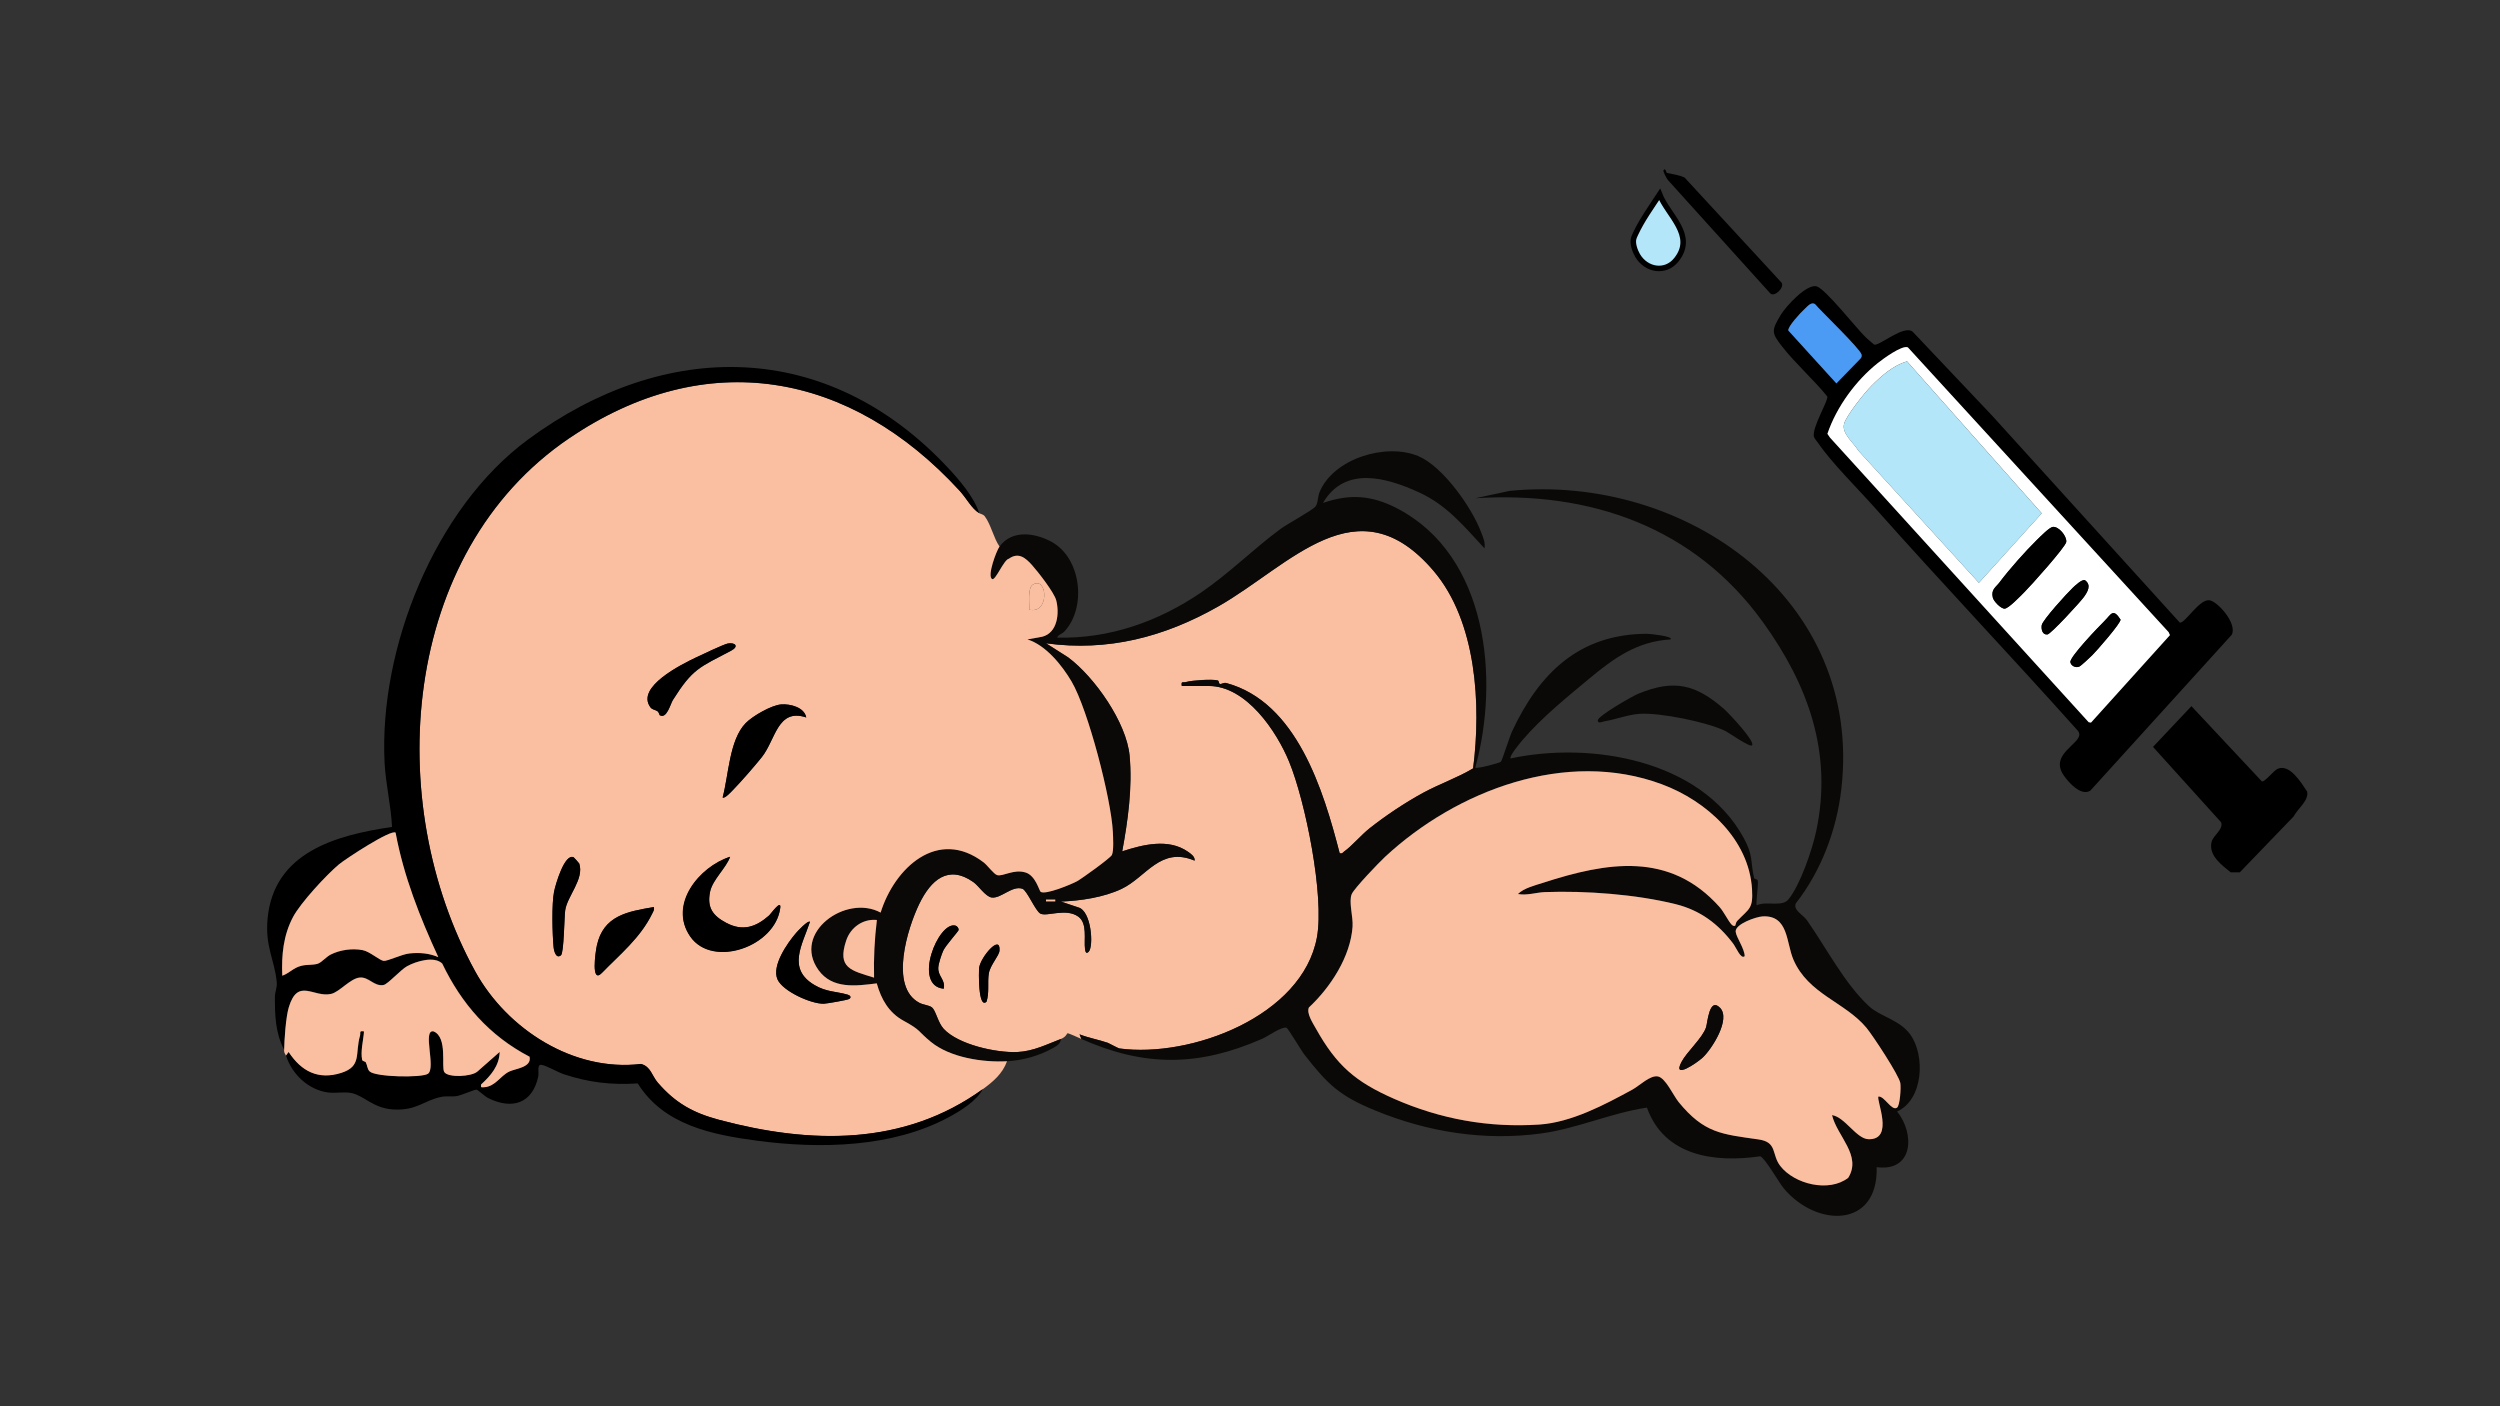 <?xml version="1.0" encoding="UTF-8"?>
<svg id="_Слой_1" xmlns="http://www.w3.org/2000/svg" version="1.1" viewBox="0 0 453.54 255.12">
  <rect x="0" y="0" width="453.54" height="255.12" fill="#333333" stroke="none"/>
  <!-- Generator: Adobe Illustrator 29.5.1, SVG Export Plug-In . SVG Version: 2.1.0 Build 141)  -->
  <defs>
    <style>
      .st0 {
        fill: #4b9bf5;
      }

      .st1 {
        fill: #fff;
      }

      .st2 {
        fill: #0b0908;
      }

      .st3, .st4 {
        fill: #b4e6fa;
      }

      .st4 {
        stroke: #000;
        stroke-miterlimit: 10;
      }

      .st5 {
        fill: #fabea0;
      }
    </style>
  </defs>
  <g id="_Слой_16">
    <g>
      <path class="st2" d="M317.85,135.22c-.42.4-4.15-2.28-4.93-2.65-3.37-1.61-11.79-3.31-15.46-3.07-2.14.14-4.31,1.02-6.4,1.36-.24.04-1.24.52-1.19-.19.06-.82,6.21-4.35,7.32-4.81,6.52-2.68,10.43-1.73,15.6,2.78.73.64,5.75,5.91,5.05,6.58h0Z"/>
      <g>
        <path class="st5" d="M192.45,188.48c-2.41.92-5,2.25-7.91,2.37-3.81.16-10.69-1.34-13.35-4.21-1.05-1.14-1.42-3.37-2.16-3.91-.53-.39-1.52-.43-2.23-.8-5.55-2.88-2.16-13.57-.04-17.95s5.24-7.19,9.82-3.96c.97.68,2.19,2.61,3.3,2.79,1.67.26,3.74-2.22,5.6-1.58.83.29,2.38,4.07,3.26,4.51,1.2.6,4.61-1.07,6.87.54,1.7,1.21,1,4.16,1.22,5.87.06.47.2,1,.67.5.94-.99.49-7.44-1.9-8.04l-3.15-1.06c3.55-.13,7.79-.77,11.02-2.3,4.48-2.13,7.02-7.75,13.25-5.12.08-.74-.7-1.26-1.23-1.63-3.55-2.46-8.16-1.27-11.91-.06,1.04-5.59,1.87-11.64,1.34-17.35-.55-6.03-6.37-14.29-11.15-17.84l-4.01-2.55c11.25,1.54,21.54-1.17,31.24-6.69,13.07-7.44,25.22-22.67,39.05-6.47,7.85,9.2,8.67,24.37,7.19,35.85-2.8,1.69-6.1,2.82-9.06,4.43-3.29,1.79-6.8,4.13-9.73,6.45-1.52,1.2-3.25,3.26-4.58,4.18-.29.2-.33.47-.84.33-2.94-11.39-7.77-27.4-20.55-30.87-.47-.13-.88.21-1.15.18-.24-.02-.17-.59-.43-.66-1.06-.26-4.59-.03-5.73.29-.58.16-.94-.25-.78.72h4.89c6.81,0,12.3,8.18,14.58,13.73,2.97,7.22,6.42,24.38,5.05,31.86-2.62,14.33-22.89,21.93-35.84,20.17-.22-.03-1.9-.95-2.09-1.02-1.59-.55-3.52-.9-5.14-1.54l.34.84c-.46-.2-2.27-1.04-2.51-1.03-.1,0-.25.67-1.2,1.03h-.02ZM171.21,179.37c.35-1.65-1.08-2.21-.99-3.83.04-.74.6-2.43.93-3.14.42-.88,2.7-3.43,2.75-3.66.07-.33-.26-.73-.53-.81-3.14-.95-7.89,10.92-2.16,11.44h0ZM178.97,181.73c.55-1.69.14-3.48.42-5.14.25-1.53,1.88-3.2,1.94-4.15.2-3.07-3.39,1.14-3.69,3.08-.09.6-.22,7.61,1.33,6.21h0Z"/>
        <path class="st2" d="M181.33,99.15c2.29-3.13,6.48-2.47,9.45-.85,5.35,2.92,6.39,11.8,2.37,16.21-.47.52-1.2.62-1.36,1.16,9.45.25,18.34-2.91,26.06-8.15,5.1-3.46,9.49-7.89,14.42-11.54,1.25-.92,5.8-3.39,6.37-4.08.49-.6.4-1.78.75-2.62,2.5-6.1,12.04-8.98,17.88-6.55,4.5,1.87,9.76,9.36,11.44,13.84.37.98.77,1.82.61,2.92-3.7-3.98-6.81-7.85-11.9-10.17-5.91-2.7-13.44-4.86-17.41,1.92,4.92-1.7,8.9-1.38,13.48,1,16.4,8.54,18.59,30.91,14.15,47.03.33.24,4.42-.85,4.65-1.08.21-.21,1.61-4.64,2.04-5.55,4.9-10.45,12.13-17.65,24.5-17.66.52,0,4.92.47,4.21,1.03-5.98.32-10.29,3.41-14.68,7.07-4.02,3.34-8.7,7.13-12.12,11.14-.36.43-2.56,3.03-2.18,3.37,14.52-3.11,34.4.23,42.19,14.27,1.91,3.44,1.24,4.26,1.97,7.41.06.25.6.21.66.46.17.69-.42,4.48-.16,4.49,1.71-.8,4.56.37,5.71-1.03,2.16-2.61,4.36-9.1,5.07-12.46,3-14.17-1.48-26.5-9.67-37.86-12.42-17.21-31.26-23.82-52.18-22.48l6.24-1.34c31.93-3.14,64.14,19.63,60.16,54.09-.86,7.46-3.64,14.82-8.26,20.75-.52,1.24,1.31,2.05,2.01,3.04,3.46,4.92,6.87,11.58,11.31,15.65,2.02,1.85,5.48,2.41,7.42,5.06,2.8,3.83,2.4,11.86-2.36,14,3.26,4.07,2.95,10.98-3.71,10.1.3,11.12-10.9,10.96-16.84,3.87-.88-1.05-3.45-5.59-4.29-5.84-8.26,1.2-17.38,0-20.55-8.83-6.47.95-12.76,3.83-19.21,4.69-10.31,1.39-20.56-.25-30.11-4.18-6.46-2.66-8.55-4.67-12.81-10.11-.6-.76-2.98-4.84-3.27-4.9-.96-.2-3.26,1.51-4.37,2-11.55,5.08-21.36,5.13-32.82.05l-.34-.84c1.62.64,3.55.99,5.14,1.54.18.06,1.86.99,2.09,1.02,12.95,1.76,33.21-5.84,35.84-20.17,1.37-7.48-2.08-24.64-5.05-31.86-2.29-5.55-7.78-13.73-14.58-13.73h-4.89c-.15-.97.2-.56.78-.72,1.14-.31,4.67-.55,5.73-.29.26.06.2.64.43.66.27.03.68-.31,1.15-.18,12.78,3.46,17.61,19.48,20.55,30.87.51.14.56-.13.84-.33,1.33-.92,3.06-2.98,4.58-4.18,2.94-2.32,6.44-4.66,9.73-6.45,2.96-1.61,6.26-2.74,9.06-4.43,1.48-11.49.66-26.65-7.19-35.85-13.83-16.2-25.98-.97-39.05,6.47-9.7,5.52-19.98,8.23-31.24,6.69l4.01,2.55c4.78,3.55,10.59,11.81,11.15,17.84.53,5.71-.3,11.76-1.34,17.35,3.74-1.21,8.36-2.41,11.91.06.53.37,1.32.89,1.23,1.63-6.23-2.63-8.77,2.99-13.25,5.12-3.23,1.54-7.47,2.17-11.02,2.3l3.15,1.06c2.39.6,2.84,7.05,1.9,8.04-.47.5-.61-.03-.67-.5-.22-1.71.48-4.66-1.22-5.87-2.26-1.6-5.67.06-6.87-.54-.88-.44-2.43-4.22-3.26-4.51-1.86-.65-3.93,1.84-5.6,1.58-1.11-.17-2.33-2.1-3.3-2.79-4.58-3.23-7.74-.32-9.82,3.96s-5.51,15.07.04,17.95c.71.37,1.7.41,2.23.8.73.54,1.1,2.77,2.16,3.91,2.66,2.88,9.54,4.37,13.35,4.21,2.91-.12,5.49-1.45,7.91-2.37-.02.81-.68,1.22-1.3,1.57-2.52,1.45-5.58,2.32-8.48,2.47-4.38.24-10.34-.66-13.83-3.53-2.47-2.03-1.69-2.05-4.94-3.82-2.68-1.47-4.04-3.9-4.86-6.78-3.75.47-8.06,1.08-10.57-2.41-4.86-6.77,5-13.84,11.27-10.43,2.52-8.09,10.36-15.46,18.7-9.1.66.51,1.85,2.14,2.44,2.3,1.09.3,2.99-1.15,5.17-.47,1.83.57,2.46,3.34,2.73,3.51.9.57,5.49-1.33,6.58-1.92.89-.48,6.09-4.23,6.34-4.78.36-.79.22-3.21.17-4.21-.3-5.97-4.5-22.17-7.48-27.24-1.74-2.97-4.7-6.62-8.02-7.65l2.7-.49c2.77-.72,3.13-4.25,2.53-6.59-.37-1.43-3.29-5.17-4.39-6.4-1.19-1.33-2.46-2.39-4.2-1.16-.92.17-2.44,4.06-3.05,3.69-.94-.56.8-5.15,1.35-5.9h.01ZM314.81,167.91s.09-.57.33-.83c2.17-2.27,2.91-2.17,2.7-5.73-.55-9.12-8.27-16.05-16.33-19.06-17.37-6.49-37.26,1.09-50.24,13.15-1.11,1.03-5.6,5.7-6.05,6.76-.58,1.37.27,4.09.15,5.89-.36,5.47-4.01,11.02-7.92,14.68-.48,1.04.69,2.8,1.25,3.8,3.78,6.76,7.18,9.68,14.2,12.77,8.39,3.69,17.17,5.29,26.37,4.67,5.8-.39,11.84-3.59,16.9-6.36,1.28-.7,3.18-2.62,4.58-2.37s2.77,3.44,3.79,4.67c4.62,5.64,7.79,5.81,14.47,6.76,3.48.5,2.34,2.72,3.95,4.81,2.54,3.3,8.84,4.87,12.33,2.15,2.51-4.03-2.01-7.52-2.94-11.37,2.34.34,4.41,4.3,6.61,4.37,4.78.15,1.33-7.2,1.82-7.74,1.06-.14,2.39,2.69,3.36,2.02.55-.38.74-3.64.6-4.47-.24-1.4-5.01-8.65-6.15-10.03-3.88-4.66-10.55-6.09-13.25-12.37-1.33-3.1-.86-8.08-5.59-7.83-1.14.06-5.01,1.38-4.88,2.78.09.99,1.65,3.13,1.63,4.44-.69.62-1.52-1.54-2.09-2.29-2.69-3.58-5.96-6.04-10.39-7.14-7.22-1.8-16.35-2.47-23.78-2.2-1.54.06-3.22.65-4.87.35,1.08-1.08,3.08-1.55,4.54-2.03,11.64-3.78,23.02-5.72,32.03,4.38.81.91,1.5,2.43,2.16,3.16.23.25.51.37.7.21h.01ZM191.44,163.2h-1.68v.33h1.68v-.33ZM159.08,166.9c-2.53-.26-4.77,1.35-5.56,3.71-1.68,5.05.9,5.45,5.05,6.75-.09-3.49.08-6.93.51-10.46Z"/>
        <g>
          <path class="st5" d="M177.62,93.08c.34.21.74.2,1.03.58,1.11,1.46,1.62,3.98,2.68,5.49-.55.75-2.29,5.35-1.35,5.9.61.36,2.13-3.53,3.05-3.69,1.74-1.24,3.01-.17,4.2,1.16,1.1,1.23,4.02,4.97,4.39,6.4.6,2.34.24,5.87-2.53,6.59l-2.7.49c3.33,1.03,6.28,4.69,8.02,7.65,2.98,5.07,7.18,21.27,7.48,27.24.05,1,.19,3.42-.17,4.21-.25.55-5.46,4.3-6.34,4.78-1.1.59-5.68,2.49-6.58,1.92-.27-.17-.9-2.94-2.73-3.51-2.18-.68-4.08.77-5.17.47-.59-.16-1.78-1.8-2.44-2.3-8.35-6.37-16.18,1.01-18.7,9.1-6.27-3.41-16.13,3.66-11.27,10.43,2.51,3.49,6.82,2.88,10.57,2.41.81,2.88,2.17,5.31,4.86,6.78,3.25,1.78,2.47,1.79,4.94,3.82,3.49,2.87,9.45,3.77,13.83,3.53-.8,2.25-2.55,3.73-4.38,5.06-14.34,10.37-31.3,10-47.87,5.57-4.7-1.26-7.92-3.05-11.11-6.75-1.06-1.23-1.25-2.92-3.04-3.38-12.25,1.48-24.32-6.33-30.07-16.78-16.89-30.72-13.56-75.95,17.01-96.71,24.92-16.93,51.05-12.09,70.87,9.51,1.31,1.43,2.15,3.2,3.53,4.05v-.02h-.01ZM186.72,110.61c3.76.83,3.29-6.16.67-4.56-1.02.62-.59,3.47-.67,4.56ZM119.7,129.76c1.25.74,1.95-2.09,2.36-2.74,3.61-5.74,4.81-5.92,10.58-8.97,1.47-.78.73-1.54-.61-1.3-.7.12-4.89,2.1-5.87,2.58-2.45,1.18-10.85,5.3-8.18,8.97.35.48.9.45,1.3.74.27.2.33.68.42.73h0ZM146.27,130.16c-.35-1.85-2.91-2.49-4.54-2.37-1.78.13-5.18,2.1-6.43,3.37-3,3.05-3.11,9.48-4.2,13.5.33.37,1.75-1.22,2.03-1.51,1.5-1.55,3.67-4.06,5.04-5.75,2.54-3.15,2.85-9,8.1-7.24h0ZM104.07,155.52c-1.65-.77-3.31,4.99-3.56,6.24-.45,2.24-.31,7.65-.09,10.03.07.75.46,2.22,1.34,1.51.55-.45.6-7,.77-8.17.37-2.57,3.48-5.67,2.55-8.47-.02-.07-.95-1.12-1.02-1.15h0ZM132.45,155.44c-5.57,1.77-11.17,8.76-7.22,14.47s15.43,1.88,16.33-5.21c.21-1.63-1.75,1.14-2.01,1.37-2.4,2.12-4.78,2.94-7.78,1.36-2.46-1.3-3.54-2.8-2.94-5.67.46-2.18,2.88-4.24,3.63-6.31h-.01ZM118.63,164.55c-4.82.82-9.18,1.55-10.36,7-.25,1.17-1.1,7.03.91,4.96,3.29-3.39,6.97-6.34,9.13-10.76.2-.41.42-.69.31-1.2h.01ZM146.94,167.24c-.34-.38-2.28,1.72-2.53,2.02-1.58,1.83-4.47,5.97-3.36,8.43.97,2.15,6.11,4.46,8.4,4.4.56-.02,4.24-.66,4.57-.85.53-.3.19-.67-.23-.79-2.11-.61-3.84-.46-6.02-1.74-5.03-2.96-2.23-7.28-.84-11.47h0Z"/>
          <path d="M177.62,93.08c-1.38-.85-2.23-2.62-3.53-4.05-19.82-21.6-45.94-26.44-70.87-9.51-30.56,20.76-33.89,65.99-17.01,96.71,5.75,10.45,17.82,18.26,30.07,16.78,1.78.46,1.98,2.15,3.04,3.38,3.19,3.7,6.42,5.5,11.11,6.75,16.57,4.43,33.53,4.8,47.87-5.57-1.09,2.13-4.07,3.98-6.18,5.11-10.17,5.49-23.27,5.79-34.72,4.27-8.24-1.1-16.98-2.83-21.7-10.4-4.77.31-8.91-.17-13.42-1.67-1.14-.38-3.13-1.56-4.04-1.7-.87-.13-.44,1.37-.59,2.11-1.05,4.93-4.78,6.08-9.12,3.9-.56-.28-1.84-1.48-2.08-1.51-.33-.04-2.63.97-3.46,1.14-.95.19-1.92-.02-2.87.16-3.21.62-4.49,2.57-8.86,2.29-3.56-.23-5.23-2.5-7.48-2.97-1.35-.28-2.89.07-4.28-.11-3.55-.46-6.6-3.37-7.61-6.71l.49-.66c2.31,3.53,5.39,5.12,9.56,3.79,3.76-1.2,2.46-3.46,3.39-6.74.16-.57-.25-.94.72-.78-.09,1.55-.67,3.63-.33,5.16.06.28.56.26.67.47.26.51.25,1.2.68,1.62,1.07,1.04,9.36,1.2,10.56.45,1.55-.96-1.05-8.15,1.06-7.7,2.57,1.08,1.35,6.44,1.92,7.36.66,1.06,4.95.87,6.03-.09l4.03-3.55c-.08,2.52-1.6,4.3-3.37,5.9-.08.56-.02.54.51.51,2.06-.12,2.94-2.05,4.58-2.84,1.14-.56,4.13-.74,3.7-2.7-7.29-3.8-12.31-9.56-15.85-16.91-1.48-1.41-4.73-.4-6.32.46-1.22.65-3.55,3.31-4.33,3.44-1.74.29-2.57-1.52-4.33-1.35s-3.67,2.62-5.16,2.96c-3.2.73-6.04-3.02-7.69,2.43-.53,1.77-.82,5.98-.84,7.76-1.61-2.98-1.71-6.31-1.7-9.62,0-.91.43-1.66.34-2.64-.38-4.09-2.13-6.39-1.67-11.5,1.09-12.09,12.38-15.19,22.58-16.69-.18-3.89-1.15-7.75-1.35-11.63-1.05-20.76,9.13-46.2,25.98-58.62,25.01-18.44,54.34-18.24,76.16,5.02,2.08,2.22,4.8,5.38,5.72,8.27v.02h0ZM71.77,151.06c-.79-.69-9.09,4.76-10.27,5.74-2.28,1.91-6.97,6.99-8.33,9.54-1.77,3.33-2.13,6.94-1.96,10.67,1.26-.44,2.02-1.44,3.43-1.79,1.05-.26,2.09-.1,2.99-.38.7-.21,1.56-1.26,2.37-1.67,1.7-.85,3.9-1.15,5.79-.8,1.3.24,3.09,1.88,3.81,1.95s3.32-1.21,4.7-1.35c1.85-.18,3.53-.05,5.22.67-3.35-7.23-6.29-14.71-7.75-22.58h0Z"/>
          <path class="st5" d="M51.55,190.5c.02-1.78.3-5.99.84-7.76,1.64-5.45,4.49-1.7,7.69-2.43,1.49-.34,3.48-2.8,5.16-2.96s2.59,1.65,4.33,1.35c.78-.13,3.11-2.79,4.33-3.44,1.59-.85,4.85-1.87,6.32-.46,3.53,7.35,8.56,13.11,15.85,16.91.43,1.96-2.56,2.14-3.7,2.7-1.63.8-2.51,2.73-4.58,2.84-.53.03-.58.05-.51-.51,1.76-1.61,3.29-3.38,3.37-5.9l-4.03,3.55c-1.07.97-5.37,1.16-6.03.09-.57-.92.65-6.28-1.92-7.36-2.11-.46.49,6.74-1.06,7.7-1.21.74-9.49.59-10.56-.45-.43-.42-.42-1.11-.68-1.62-.1-.21-.6-.19-.67-.47-.34-1.53.24-3.6.33-5.16-.97-.16-.56.21-.72.78-.94,3.27.36,5.54-3.39,6.74-4.17,1.33-7.25-.27-9.56-3.79l-.49.66c-.09-.3-.34-.42-.34-1.01h.02,0Z"/>
          <path d="M132.45,155.44c-.75,2.07-3.17,4.13-3.63,6.31-.6,2.88.47,4.37,2.94,5.67,3,1.58,5.38.76,7.78-1.36.26-.23,2.22-3,2.01-1.37-.89,7.09-12.29,11.04-16.33,5.21s1.65-12.7,7.22-14.47h.01Z"/>
          <path d="M146.27,130.16c-5.25-1.76-5.55,4.09-8.1,7.24-1.36,1.69-3.54,4.2-5.04,5.75-.28.29-1.7,1.88-2.03,1.51,1.09-4.02,1.2-10.45,4.2-13.5,1.24-1.26,4.65-3.24,6.43-3.37,1.63-.12,4.19.52,4.54,2.37h0Z"/>
          <path d="M146.94,167.24c-1.39,4.19-4.2,8.51.84,11.47,2.18,1.28,3.91,1.12,6.02,1.74.42.12.76.49.23.79-.33.19-4.01.83-4.57.85-2.29.06-7.43-2.25-8.4-4.4-1.11-2.46,1.78-6.59,3.36-8.43.25-.29,2.19-2.4,2.53-2.02h0Z"/>
          <path d="M118.63,164.55c.11.51-.11.79-.31,1.2-2.16,4.42-5.84,7.37-9.13,10.76-2.01,2.07-1.17-3.79-.91-4.96,1.18-5.45,5.53-6.18,10.36-7h-.01Z"/>
          <path d="M119.7,129.76c-.08-.05-.14-.54-.42-.73-.41-.29-.95-.25-1.3-.74-2.67-3.66,5.73-7.79,8.18-8.97.98-.47,5.17-2.45,5.87-2.58,1.35-.24,2.09.52.61,1.3-5.78,3.05-6.97,3.22-10.58,8.97-.41.65-1.11,3.48-2.36,2.74h0Z"/>
          <path d="M104.07,155.52c.07.03.99,1.08,1.02,1.15.93,2.8-2.18,5.9-2.55,8.47-.17,1.17-.22,7.72-.77,8.17-.88.71-1.27-.76-1.34-1.51-.22-2.38-.36-7.79.09-10.03.25-1.25,1.9-7.02,3.56-6.24h0Z"/>
          <path class="st5" d="M186.72,110.61c.08-1.1-.35-3.94.67-4.56,2.63-1.6,3.1,5.4-.67,4.56Z"/>
          <path d="M171.21,179.37c-5.73-.52-.98-12.39,2.16-11.44.26.08.6.48.53.81-.05.23-2.33,2.78-2.75,3.66-.34.71-.9,2.41-.93,3.14-.08,1.61,1.34,2.18.99,3.83h0Z"/>
          <path d="M178.97,181.73c-1.55,1.4-1.42-5.61-1.33-6.21.3-1.94,3.89-6.15,3.69-3.08-.06.95-1.69,2.63-1.94,4.15-.27,1.67.13,3.45-.42,5.14h0Z"/>
          <path class="st5" d="M159.08,166.9c-.43,3.53-.6,6.97-.51,10.46-4.15-1.3-6.74-1.7-5.05-6.75.79-2.36,3.03-3.97,5.56-3.71Z"/>
          <rect class="st5" x="189.76" y="163.2" width="1.68" height=".33"/>
          <path class="st5" d="M71.77,151.06c1.46,7.87,4.41,15.35,7.75,22.58-1.69-.72-3.37-.85-5.22-.67-1.38.13-3.98,1.42-4.7,1.35s-2.51-1.7-3.81-1.95c-1.88-.36-4.08-.06-5.79.8-.82.41-1.68,1.46-2.37,1.67-.91.28-1.94.11-2.99.38-1.41.35-2.17,1.35-3.43,1.79-.16-3.73.19-7.34,1.96-10.67,1.35-2.55,6.04-7.63,8.33-9.54,1.18-.98,9.48-6.43,10.27-5.74h0Z"/>
        </g>
      </g>
      <g>
        <path class="st5" d="M314.81,167.91c-.19.16-.47.05-.7-.21-.65-.73-1.35-2.25-2.16-3.16-9.01-10.1-20.39-8.16-32.03-4.38-1.46.47-3.46.95-4.54,2.03,1.66.3,3.33-.29,4.87-.35,7.43-.27,16.56.4,23.78,2.2,4.42,1.11,7.69,3.56,10.39,7.14.57.75,1.4,2.91,2.09,2.29.02-1.31-1.54-3.45-1.63-4.44-.13-1.4,3.73-2.72,4.88-2.78,4.73-.25,4.26,4.73,5.59,7.83,2.7,6.29,9.37,7.71,13.25,12.37,1.14,1.37,5.92,8.63,6.15,10.03.14.83-.05,4.09-.6,4.47-.97.67-2.3-2.15-3.36-2.02-.49.54,2.96,7.88-1.82,7.74-2.2-.07-4.27-4.03-6.61-4.37.93,3.85,5.45,7.33,2.94,11.37-3.49,2.72-9.79,1.15-12.33-2.15-1.62-2.1-.48-4.32-3.95-4.81-6.68-.95-9.85-1.12-14.47-6.76-1.01-1.24-2.39-4.42-3.79-4.67s-3.3,1.66-4.58,2.37c-5.06,2.77-11.1,5.97-16.9,6.36-9.2.61-17.98-.98-26.37-4.67-7.02-3.09-10.42-6.01-14.2-12.77-.56-1-1.73-2.76-1.25-3.8,3.91-3.65,7.55-9.21,7.92-14.68.12-1.8-.74-4.52-.15-5.89.45-1.05,4.94-5.73,6.05-6.76,12.98-12.05,32.88-19.63,50.24-13.15,8.07,3.01,15.79,9.94,16.33,19.06.21,3.57-.53,3.46-2.7,5.73-.25.26-.3.8-.33.83h-.01ZM312.04,182.83c-1.96-2.03-2.28,2.76-2.53,3.53-.65,1.96-3.47,4.41-4.47,6.31-1.71,3.27,2.89.1,3.88-.84,1.66-1.57,5.11-6.95,3.12-9.01h0Z"/>
        <path class="st2" d="M312.04,182.83c1.99,2.06-1.46,7.44-3.12,9.01-1,.94-5.59,4.11-3.88.84,1-1.91,3.83-4.35,4.47-6.31.25-.77.58-5.56,2.53-3.53h0Z"/>
      </g>
    </g>
    <g>
      <path d="M406.34,158.25l9.76-10.13c.69-1.36,2.81-2.91,2.45-4.51-1.09-1.65-3.15-5.07-5.33-4.14-.77.32-2.41,2.52-2.89,2.28l-12.77-13.64-6.97,7.39,12.34,13.66c.52,1.25-1.41,2.38-1.71,3.57-.62,2.48,1.94,4.28,3.47,5.53h1.65,0Z"/>
      <path d="M329.08,79.28c-.44-1.66,2.67-6.63,2.42-7.36-2.54-3.12-5.76-5.94-8.22-9.09-1.92-2.45-1.94-2.85-.22-5.71.97-1.6,4.71-5.66,6.5-5.17,1.62.45,7.22,7.63,8.98,9.31.47.45.98.84,1.47,1.26.95.28,5.47-3.72,7.01-2.31l14.36,15.17,34.07,37.57c.91.2,3.49-4.23,5.33-4.06,1.46.13,5.13,4.19,4.1,6.26l-25.66,28.28c-1.65,1.06-3.89-1.4-4.82-2.75-2.65-3.83,2.99-5.66,2.82-7.52-.02-.21-.11-.39-.23-.55-12.21-13.67-24.65-26.75-36.79-40.41-2.99-3.37-7.98-8.31-10.35-11.82-.21-.3-.69-.83-.76-1.12v.02h0ZM324.45,59.98l8.7,9.57,4.36-4.49c.2-.21.27-.44.2-.74-.25-1.05-7.3-7.8-8.44-9.15-.77-.46-1.41.49-2.01,1.02-.47.41-3.06,3.18-2.81,3.8h0ZM378.92,131.03l.42.07,14.32-15.87-.23-.53-47.31-51.67c-1.05-.47-4.5,2.08-5.5,2.88-3.89,3.11-7.41,7.84-9.1,12.8l.45.67,46.95,51.66h0Z"/>
      <path class="st4" d="M296.71,42.43c-.03.06-.06.12-.08.18-.09.2-.18.39-.24.6-.29.94.22,2.32.69,3.13,1.58,2.7,5.1,3.26,7.06.76,3.5-4.44-1.55-8.01-3.06-11.83-1.55,2.37-3.15,4.56-4.37,7.16h0Z"/>
      <path d="M301.79,30.86c-.16.21.59,1.57.82,1.83l18.56,20.55c.77.7,2.63-1.07,2.03-1.97l-17.58-19.05c-1.05-.51-2.16-.6-3.2-.84-.15-.03-.24-1.01-.62-.52h-.01Z"/>
      <path class="st1" d="M331.52,78.7c1.69-4.97,5.21-9.69,9.1-12.8,1-.8,4.46-3.34,5.5-2.88l47.31,51.67.23.53-14.32,15.87-.42-.07-46.95-51.66-.45-.67h0ZM334.55,76.86c-.51,1.79,1.8,3.5,2.56,4.86l21.89,24.01,11.4-12.61-24.43-27.56c-2.46.69-4.6,2.58-6.46,4.43-1.22,1.22-4.52,5.35-4.96,6.87h0ZM361.52,108.4c.15.68,1.46,2.04,2.15,2.02.74-.04,2.88-2.31,3.56-2.98,1.08-1.06,7.54-8.27,7.62-9.13.1-1.09-1.39-2.85-2.45-2.72-.62.08-2.26,1.76-2.85,2.33-2.17,2.14-4.92,5.23-6.79,7.7-.71.93-1.58,1.3-1.25,2.77h.01ZM376.03,106.64c-.91.84-5.5,5.88-5.63,6.78-.12.83.16,1.78,1.04,1.68.62-.07,5.91-5.83,6.59-6.77.72-1,1.44-2.21.19-3.09-.57-.15-1.72.96-2.19,1.39h0ZM375.6,120.13c.12.68.95,1.07,1.59.81.37-.15,1.94-1.66,2.37-2.07.74-.72,5.24-5.86,5.14-6.47-1.39-2.16-1.72-.91-2.9.24-.96.94-6.36,6.54-6.2,7.48h0Z"/>
      <path class="st0" d="M327.26,56.18c-.47.41-3.06,3.18-2.81,3.8l8.7,9.57,4.36-4.49c.2-.21.27-.44.2-.74-.25-1.05-7.3-7.8-8.44-9.15-.77-.46-1.41.49-2.01,1.02h0Z"/>
      <path class="st3" d="M339.51,70c-1.22,1.22-4.52,5.35-4.96,6.87-.51,1.79,1.8,3.5,2.56,4.86l21.89,24.01,11.4-12.61-24.43-27.56c-2.46.69-4.6,2.58-6.46,4.43Z"/>
      <path d="M362.78,105.63c-.71.93-1.58,1.3-1.25,2.77.15.68,1.46,2.04,2.15,2.02.74-.04,2.88-2.31,3.56-2.98,1.08-1.06,7.54-8.27,7.62-9.13.1-1.09-1.39-2.85-2.45-2.72-.62.08-2.26,1.76-2.85,2.33-2.17,2.14-4.92,5.23-6.79,7.7h.01Z"/>
      <path d="M378.22,105.25c-.57-.15-1.72.96-2.19,1.39-.91.84-5.5,5.88-5.63,6.78-.12.83.16,1.78,1.04,1.68.62-.07,5.91-5.83,6.59-6.77.72-1,1.44-2.21.19-3.09h0Z"/>
      <path d="M381.8,112.65c-.96.94-6.36,6.54-6.2,7.48.12.68.95,1.07,1.59.81.37-.15,1.94-1.66,2.37-2.07.74-.72,5.24-5.86,5.14-6.47-1.39-2.16-1.72-.91-2.9.24h0Z"/>
    </g>
  </g>
</svg>